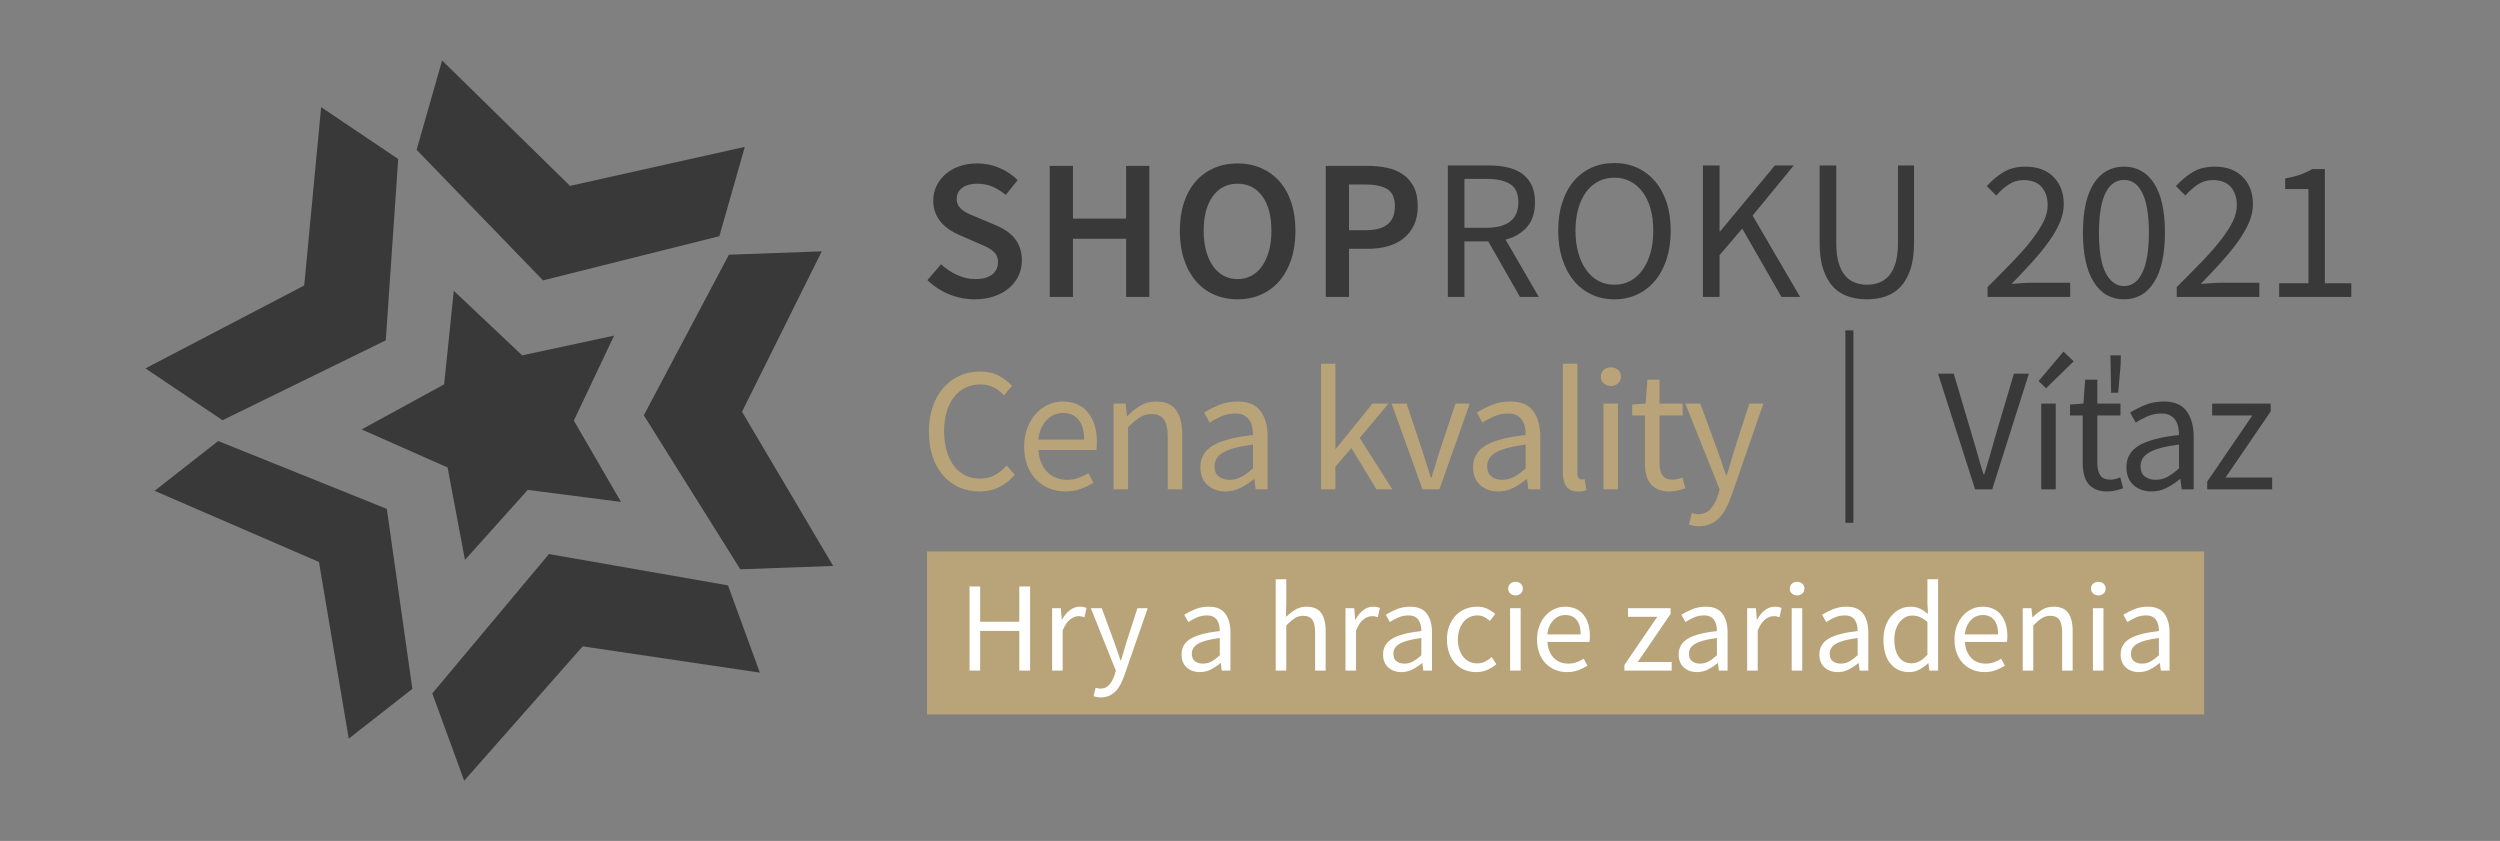 <?xml version="1.0" encoding="UTF-8"?>
<!DOCTYPE svg PUBLIC "-//W3C//DTD SVG 1.1//EN" "http://www.w3.org/Graphics/SVG/1.1/DTD/svg11.dtd">
<!-- Creator: CorelDRAW (Zkušební verze) -->
<svg xmlns="http://www.w3.org/2000/svg" xml:space="preserve" width="110mm" height="37mm" version="1.1" style="shape-rendering:geometricPrecision; text-rendering:geometricPrecision; image-rendering:optimizeQuality; fill-rule:evenodd; clip-rule:evenodd"
viewBox="0 0 11000 3700"
 xmlns:xlink="http://www.w3.org/1999/xlink"
 xmlns:xodm="http://www.corel.com/coreldraw/odm/2003">
 <rect x="0" y="0" width="11000" height="3700" fill="#808080" stroke="none"/>
 <defs>
  <style type="text/css">
   <![CDATA[
    .fil3 {fill:none}
    .fil2 {fill:#393939;fill-rule:nonzero}
    .fil0 {fill:#B9A379;fill-rule:nonzero}
    .fil1 {fill:white;fill-rule:nonzero}
   ]]>
  </style>
 </defs>
 <g id="Vrstva_x0020_1">
  <g id="_1504604147360">
   <polygon class="fil0" points="9698.34,3143.7 4078.89,3143.7 4078.89,2426.39 9698.34,2426.39 "/>
   <path class="fil1" d="M4265.96 2580.3l46.72 0 0 155.2 172.16 0 0 -155.2 47.52 0 0 370.24 -47.52 0 0 -174.4 -172.16 0 0 174.4 -46.72 0 0 -370.24zm363.36 95.84l38.4 0 4 49.76 1.6 0c9.44,-17.28 20.96,-31.04 34.24,-41.28 13.28,-10.08 27.84,-15.2 43.68,-15.2 11.04,0 20.8,1.92 29.44,5.6l-9.12 40.64c-4.48,-1.44 -8.64,-2.56 -12.32,-3.36 -3.84,-0.8 -8.64,-1.12 -14.24,-1.12 -11.68,0 -23.68,4.64 -36.32,14.08 -12.64,9.44 -23.52,25.92 -32.96,49.12l0 176.16 -46.4 0 0 -274.4zm214.59 392.32c-6.4,0 -12.16,-0.48 -17.44,-1.28 -5.28,-0.96 -10.24,-2.4 -14.88,-4.32l9.12 -36.64c3.04,0.8 6.4,1.6 10.24,2.56 3.68,0.8 7.2,1.28 10.56,1.28 15.84,0 28.8,-5.6 38.88,-16.64 9.92,-11.04 17.6,-25.12 23.2,-41.92l6.24 -20.32 -110.08 -275.04 48 0 55.84 151.84c4.16,12 8.64,24.8 13.28,38.08 4.64,13.44 9.12,26.56 13.28,39.36l2.24 0c4.16,-12.48 8.16,-25.44 12,-39.04 3.68,-13.6 7.52,-26.4 11.2,-38.4l49.12 -151.84 45.12 0 -103.2 296.96c-4.96,13.6 -10.4,26.24 -16.32,37.92 -6.08,11.68 -13.28,21.76 -21.44,30.24 -8.32,8.48 -17.76,15.04 -28.32,20 -10.56,4.8 -22.72,7.2 -36.64,7.2zm435.04 -111.2c-22.88,0 -42.08,-6.72 -57.28,-20.32 -15.2,-13.6 -22.88,-32.8 -22.88,-57.6 0,-30.08 13.44,-53.12 40.16,-69.12 26.72,-16 69.44,-27.2 128.16,-33.6 0,-8.64 -0.8,-17.12 -2.56,-25.44 -1.76,-8.16 -4.64,-15.52 -8.8,-21.92 -4.16,-6.4 -9.92,-11.52 -17.12,-15.52 -7.36,-4 -16.64,-5.92 -28,-5.92 -15.84,0 -30.56,3.04 -44.48,8.96 -13.92,6.08 -26.4,12.8 -37.44,20.32l-17.92 -32.16c12.64,-8.16 28.32,-16.16 46.72,-24 18.4,-7.68 38.72,-11.52 60.96,-11.52 33.44,0 57.76,10.24 72.95,30.72 15.04,20.64 22.56,48 22.56,82.24l0 168.16 -38.39 0 -4 -32.8 -1.76 0c-13.12,11.04 -27.2,20.32 -42.24,28 -15.04,7.68 -31.2,11.52 -48.64,11.52zm13.6 -37.28c13.28,0 25.6,-3.04 37.28,-9.28 11.68,-6.24 24,-15.36 37.28,-27.36l0 -76.16c-22.88,3.04 -42.24,6.56 -57.76,10.72 -15.68,4.16 -28.32,9.12 -37.92,14.72 -9.6,5.6 -16.48,12.16 -20.8,19.36 -4.32,7.36 -6.56,15.36 -6.56,24 0,15.84 4.64,27.04 14.08,33.76 9.44,6.88 20.8,10.24 34.4,10.24zm320.63 -371.36l46.4 0 0 109.6 -1.76 56.32c13.12,-12.32 26.88,-23.04 41.28,-31.84 14.24,-8.8 31.04,-13.28 50.08,-13.28 28.96,0 50.24,8.96 63.68,27.04 13.28,18.08 20,44.8 20,80.16l0 173.92 -46.4 0 0 -167.68c0,-25.92 -4.16,-44.64 -12.32,-56.16 -8.32,-11.36 -21.44,-17.12 -39.52,-17.12 -14.24,0 -26.88,3.52 -37.76,10.72 -11.04,7.2 -23.36,17.6 -37.28,31.52l0 198.72 -46.4 0 0 -401.92zm307.04 127.52l38.4 0 4 49.76 1.6 0c9.44,-17.28 20.96,-31.04 34.24,-41.28 13.28,-10.08 27.84,-15.2 43.68,-15.2 11.04,0 20.8,1.92 29.44,5.6l-9.12 40.64c-4.48,-1.44 -8.64,-2.56 -12.32,-3.36 -3.84,-0.8 -8.64,-1.12 -14.24,-1.12 -11.68,0 -23.68,4.64 -36.32,14.08 -12.64,9.44 -23.52,25.92 -32.96,49.12l0 176.16 -46.4 0 0 -274.4zm245.49 281.12c-22.88,0 -42.08,-6.72 -57.28,-20.32 -15.2,-13.6 -22.88,-32.8 -22.88,-57.6 0,-30.08 13.44,-53.12 40.16,-69.12 26.72,-16 69.44,-27.2 128.16,-33.6 0,-8.64 -0.8,-17.12 -2.56,-25.44 -1.76,-8.16 -4.64,-15.52 -8.8,-21.92 -4.16,-6.4 -9.92,-11.52 -17.12,-15.52 -7.36,-4 -16.64,-5.92 -28,-5.92 -15.84,0 -30.56,3.04 -44.48,8.96 -13.92,6.08 -26.4,12.8 -37.44,20.32l-17.92 -32.16c12.64,-8.16 28.32,-16.16 46.72,-24 18.4,-7.68 38.72,-11.52 60.96,-11.52 33.44,0 57.76,10.24 72.96,30.72 15.04,20.64 22.56,48 22.56,82.24l0 168.16 -38.4 0 -4 -32.8 -1.76 0c-13.12,11.04 -27.2,20.32 -42.24,28 -15.04,7.68 -31.2,11.52 -48.64,11.52zm13.6 -37.28c13.28,0 25.6,-3.04 37.28,-9.28 11.68,-6.24 24,-15.36 37.28,-27.36l0 -76.16c-22.88,3.04 -42.24,6.56 -57.76,10.72 -15.68,4.16 -28.32,9.12 -37.92,14.72 -9.6,5.6 -16.48,12.16 -20.8,19.36 -4.32,7.36 -6.56,15.36 -6.56,24 0,15.84 4.64,27.04 14.08,33.76 9.44,6.88 20.8,10.24 34.4,10.24zm316.16 37.28c-18.08,0 -35.04,-3.2 -50.88,-9.6 -15.84,-6.4 -29.44,-15.68 -40.8,-28 -11.52,-12.16 -20.64,-27.2 -27.2,-45.12 -6.56,-17.76 -9.92,-38.08 -9.92,-60.64 0,-22.88 3.52,-43.36 10.72,-61.28 7.2,-17.76 16.8,-32.96 28.8,-45.44 12,-12.32 26.08,-21.76 42.08,-28.16 16,-6.4 32.8,-9.6 50.56,-9.6 18.08,0 33.44,3.2 46.24,9.6 12.8,6.4 24.16,13.92 33.92,22.56l-23.68 30.56c-8,-7.2 -16.32,-12.96 -25.12,-17.6 -8.8,-4.48 -18.72,-6.72 -29.76,-6.72 -12.32,0 -23.84,2.56 -34.4,7.52 -10.56,5.12 -19.52,12.32 -27.04,21.76 -7.52,9.44 -13.44,20.64 -17.76,33.6 -4.32,12.96 -6.56,27.36 -6.56,43.2 0,15.84 2.08,30.08 6.24,42.88 4.16,12.8 9.92,23.84 17.28,32.96 7.2,9.28 16.16,16.48 26.72,21.44 10.56,5.12 22.08,7.68 34.4,7.68 12.8,0 24.64,-2.72 35.36,-8.16 10.72,-5.44 20.32,-11.84 28.96,-19.36l20.32 31.04c-12.32,10.88 -26.08,19.36 -41.12,25.6 -15.04,6.24 -30.88,9.28 -47.36,9.28zm148.96 -281.12l46.4 0 0 274.4 -46.4 0 0 -274.4zm23.68 -56.32c-8.96,0 -16.48,-2.88 -22.72,-8.48 -6.24,-5.6 -9.44,-12.8 -9.44,-21.44 0,-9.12 3.2,-16.32 9.44,-21.76 6.24,-5.44 13.76,-8.16 22.72,-8.16 9.12,0 16.8,2.72 23.04,8.16 6.24,5.44 9.28,12.64 9.28,21.76 0,8.64 -3.04,15.84 -9.28,21.44 -6.24,5.6 -13.92,8.48 -23.04,8.48zm226.4 337.44c-18.4,0 -35.68,-3.36 -51.52,-9.92 -16,-6.56 -29.92,-15.84 -41.76,-28.16 -12,-12.16 -21.28,-27.04 -28,-44.8 -6.88,-17.76 -10.24,-37.92 -10.24,-60.48 0,-22.56 3.52,-42.72 10.56,-60.64 6.88,-17.92 16.16,-33.12 27.68,-45.44 11.36,-12.32 24.48,-21.92 39.2,-28.48 14.56,-6.56 29.76,-9.92 45.6,-9.92 17.44,0 32.96,3.04 46.72,8.96 13.6,6.08 25.12,14.72 34.4,26.08 9.12,11.36 16.16,24.8 21.12,40.64 4.96,15.84 7.36,33.44 7.36,52.96 0,4.96 -0.16,9.76 -0.32,14.4 -0.16,4.8 -0.64,8.8 -1.44,12.16l-185.12 0c1.92,29.28 11.04,52.48 27.52,69.6 16.32,17.12 37.6,25.76 64,25.76 13.12,0 25.28,-1.92 36.32,-5.92 11.04,-4 21.76,-9.12 31.84,-15.52l16.48 30.56c-12,7.52 -25.44,14.08 -40,19.68 -14.72,5.6 -31.52,8.48 -50.4,8.48zm60.48 -165.92c0,-27.84 -5.92,-48.96 -17.76,-63.52 -12,-14.56 -28.64,-21.76 -50.08,-21.76 -9.76,0 -19.04,1.92 -27.84,5.6 -8.8,3.84 -16.8,9.44 -24,16.8 -7.2,7.36 -13.12,16.32 -17.76,26.72 -4.64,10.56 -7.84,22.56 -9.28,36.16l146.72 0zm192.48 134.4l144.48 -211.68 -128.64 0 0 -37.92 187.36 0 0 24.96 -144.48 211.68 149.12 0 0 37.76 -207.84 0 0 -24.8zm318.86 31.52c-22.88,0 -42.08,-6.72 -57.28,-20.32 -15.2,-13.6 -22.88,-32.8 -22.88,-57.6 0,-30.08 13.44,-53.12 40.16,-69.12 26.72,-16 69.44,-27.2 128.16,-33.6 0,-8.64 -0.8,-17.12 -2.56,-25.44 -1.76,-8.16 -4.64,-15.52 -8.8,-21.92 -4.16,-6.4 -9.92,-11.52 -17.12,-15.52 -7.36,-4 -16.64,-5.92 -28,-5.92 -15.84,0 -30.56,3.04 -44.48,8.96 -13.92,6.08 -26.4,12.8 -37.44,20.32l-17.92 -32.16c12.64,-8.16 28.32,-16.16 46.72,-24 18.4,-7.68 38.72,-11.52 60.96,-11.52 33.44,0 57.76,10.24 72.96,30.72 15.04,20.64 22.56,48 22.56,82.24l0 168.16 -38.4 0 -4 -32.8 -1.76 0c-13.12,11.04 -27.2,20.32 -42.24,28 -15.04,7.68 -31.2,11.52 -48.64,11.52zm13.6 -37.28c13.28,0 25.6,-3.04 37.28,-9.28 11.68,-6.24 24,-15.36 37.28,-27.36l0 -76.16c-22.88,3.04 -42.24,6.56 -57.76,10.72 -15.68,4.16 -28.32,9.12 -37.92,14.72 -9.6,5.6 -16.48,12.16 -20.8,19.36 -4.32,7.36 -6.56,15.36 -6.56,24 0,15.84 4.64,27.04 14.08,33.76 9.44,6.88 20.8,10.24 34.4,10.24zm207.68 -243.84l38.4 0 4 49.76 1.6 0c9.44,-17.28 20.96,-31.04 34.24,-41.28 13.28,-10.08 27.84,-15.2 43.68,-15.2 11.04,0 20.8,1.92 29.44,5.6l-9.12 40.64c-4.48,-1.44 -8.64,-2.56 -12.32,-3.36 -3.84,-0.8 -8.64,-1.12 -14.24,-1.12 -11.68,0 -23.68,4.64 -36.32,14.08 -12.64,9.44 -23.52,25.92 -32.96,49.12l0 176.16 -46.4 0 0 -274.4zm195.84 0l46.4 0 0 274.4 -46.4 0 0 -274.4zm23.68 -56.32c-8.96,0 -16.48,-2.88 -22.72,-8.48 -6.24,-5.6 -9.44,-12.8 -9.44,-21.44 0,-9.12 3.2,-16.32 9.44,-21.76 6.24,-5.44 13.76,-8.16 22.72,-8.16 9.12,0 16.8,2.72 23.04,8.16 6.24,5.44 9.28,12.64 9.28,21.76 0,8.64 -3.04,15.84 -9.28,21.44 -6.24,5.6 -13.92,8.48 -23.04,8.48zm178.4 337.44c-22.88,0 -42.08,-6.72 -57.28,-20.32 -15.2,-13.6 -22.88,-32.8 -22.88,-57.6 0,-30.08 13.44,-53.12 40.16,-69.12 26.72,-16 69.44,-27.2 128.16,-33.6 0,-8.64 -0.8,-17.12 -2.56,-25.44 -1.76,-8.16 -4.64,-15.52 -8.8,-21.92 -4.16,-6.4 -9.92,-11.52 -17.12,-15.52 -7.36,-4 -16.64,-5.92 -28,-5.92 -15.84,0 -30.56,3.04 -44.48,8.96 -13.92,6.08 -26.4,12.8 -37.44,20.32l-17.92 -32.16c12.64,-8.16 28.32,-16.16 46.72,-24 18.4,-7.68 38.72,-11.52 60.96,-11.52 33.44,0 57.76,10.24 72.96,30.72 15.04,20.64 22.56,48 22.56,82.24l0 168.16 -38.4 0 -4 -32.8 -1.76 0c-13.12,11.04 -27.2,20.32 -42.24,28 -15.04,7.68 -31.2,11.52 -48.64,11.52zm13.6 -37.28c13.28,0 25.6,-3.04 37.28,-9.28 11.68,-6.24 24,-15.36 37.28,-27.36l0 -76.16c-22.88,3.04 -42.24,6.56 -57.76,10.72 -15.68,4.16 -28.32,9.12 -37.92,14.72 -9.6,5.6 -16.48,12.16 -20.8,19.36 -4.32,7.36 -6.56,15.36 -6.56,24 0,15.84 4.64,27.04 14.08,33.76 9.44,6.88 20.8,10.24 34.4,10.24zm301.44 37.28c-34.72,0 -62.24,-12.48 -82.72,-37.28 -20.48,-24.8 -30.72,-60.16 -30.72,-106.08 0,-22.24 3.36,-42.24 9.92,-60.16 6.56,-17.76 15.2,-32.96 26.24,-45.44 10.88,-12.32 23.52,-21.92 37.76,-28.8 14.24,-6.72 29.28,-10.08 45.12,-10.08 15.84,0 29.6,2.88 41.28,8.48 11.68,5.6 23.52,13.44 35.52,23.2l-2.24 -46.88 0 -105.6 46.88 0 0 401.92 -38.4 0 -4 -32.16 -1.76 0c-10.88,10.56 -23.36,19.68 -37.44,27.36 -14.08,7.68 -29.28,11.52 -45.44,11.52zm10.08 -38.88c12.8,0 24.8,-3.2 36.16,-9.44 11.36,-6.24 22.56,-15.68 33.92,-28.32l0 -143.52c-11.68,-10.4 -22.88,-17.92 -33.6,-22.24 -10.72,-4.32 -21.76,-6.4 -32.96,-6.4 -11.04,0 -21.28,2.56 -30.88,7.52 -9.6,5.12 -17.92,12.32 -25.12,21.44 -7.2,9.28 -12.8,20.32 -16.8,33.12 -4.16,12.8 -6.24,27.04 -6.24,42.88 0,33.12 6.56,58.88 19.84,77.28 13.12,18.4 31.68,27.68 55.68,27.68zm320.63 38.88c-18.4,0 -35.68,-3.36 -51.52,-9.92 -16,-6.56 -29.92,-15.84 -41.76,-28.16 -12,-12.16 -21.28,-27.04 -28,-44.8 -6.88,-17.76 -10.24,-37.92 -10.24,-60.48 0,-22.56 3.52,-42.72 10.56,-60.64 6.88,-17.92 16.16,-33.12 27.68,-45.44 11.36,-12.32 24.48,-21.92 39.2,-28.48 14.56,-6.56 29.76,-9.92 45.6,-9.92 17.44,0 32.96,3.04 46.72,8.96 13.6,6.08 25.12,14.72 34.4,26.08 9.12,11.36 16.16,24.8 21.12,40.64 4.96,15.84 7.36,33.44 7.36,52.96 0,4.96 -0.16,9.76 -0.32,14.4 -0.16,4.8 -0.64,8.8 -1.44,12.16l-185.12 0c1.92,29.28 11.04,52.48 27.52,69.6 16.32,17.12 37.6,25.76 64,25.76 13.12,0 25.28,-1.92 36.32,-5.92 11.04,-4 21.76,-9.12 31.84,-15.52l16.48 30.56c-12,7.52 -25.44,14.08 -40,19.68 -14.72,5.6 -31.52,8.48 -50.4,8.48zm60.48 -165.92c0,-27.84 -5.92,-48.96 -17.76,-63.52 -12,-14.56 -28.64,-21.76 -50.08,-21.76 -9.76,0 -19.04,1.92 -27.84,5.6 -8.8,3.84 -16.8,9.44 -24,16.8 -7.2,7.36 -13.12,16.32 -17.76,26.72 -4.64,10.56 -7.84,22.56 -9.28,36.16l146.72 0zm108.32 -115.2l38.4 0 4 39.52 1.6 0c13.28,-13.12 27.04,-24.16 41.6,-32.96 14.56,-8.8 31.36,-13.28 50.4,-13.28 28.96,0 50.24,8.96 63.68,27.04 13.28,18.08 20,44.8 20,80.16l0 173.92 -46.4 0 0 -167.68c0,-25.92 -4.16,-44.64 -12.32,-56.16 -8.32,-11.36 -21.44,-17.12 -39.52,-17.12 -14.24,0 -26.88,3.52 -37.76,10.72 -11.04,7.2 -23.36,17.6 -37.28,31.52l0 198.72 -46.4 0 0 -274.4zm308.8 0l46.4 0 0 274.4 -46.4 0 0 -274.4zm23.68 -56.32c-8.96,0 -16.48,-2.88 -22.72,-8.48 -6.24,-5.6 -9.44,-12.8 -9.44,-21.44 0,-9.12 3.2,-16.32 9.44,-21.76 6.24,-5.44 13.76,-8.16 22.72,-8.16 9.12,0 16.8,2.72 23.04,8.16 6.24,5.44 9.28,12.64 9.28,21.76 0,8.64 -3.04,15.84 -9.28,21.44 -6.24,5.6 -13.92,8.48 -23.04,8.48zm178.4 337.44c-22.88,0 -42.08,-6.72 -57.28,-20.32 -15.2,-13.6 -22.88,-32.8 -22.88,-57.6 0,-30.08 13.44,-53.12 40.16,-69.12 26.72,-16 69.44,-27.2 128.16,-33.6 0,-8.64 -0.8,-17.12 -2.56,-25.44 -1.76,-8.16 -4.64,-15.52 -8.8,-21.92 -4.16,-6.4 -9.92,-11.52 -17.12,-15.52 -7.36,-4 -16.64,-5.92 -28,-5.92 -15.84,0 -30.56,3.04 -44.48,8.96 -13.92,6.08 -26.4,12.8 -37.44,20.32l-17.92 -32.16c12.64,-8.16 28.32,-16.16 46.72,-24 18.4,-7.68 38.72,-11.52 60.96,-11.52 33.44,0 57.76,10.24 72.96,30.72 15.04,20.64 22.56,48 22.56,82.24l0 168.16 -38.4 0 -4 -32.8 -1.76 0c-13.12,11.04 -27.2,20.32 -42.24,28 -15.04,7.68 -31.2,11.52 -48.64,11.52zm13.6 -37.28c13.28,0 25.6,-3.04 37.28,-9.28 11.68,-6.24 24,-15.36 37.28,-27.36l0 -76.16c-22.88,3.04 -42.24,6.56 -57.76,10.72 -15.68,4.16 -28.32,9.12 -37.92,14.72 -9.6,5.6 -16.48,12.16 -20.8,19.36 -4.32,7.36 -6.56,15.36 -6.56,24 0,15.84 4.64,27.04 14.08,33.76 9.44,6.88 20.8,10.24 34.4,10.24z"/>
   <path class="fil2" d="M8527.43 1644.1l69.07 0 81.4 274.77c9.46,30.58 17.6,58.74 24.64,84.48 6.82,25.96 15.18,53.9 25.08,83.82l3.08 0c9.46,-29.92 17.82,-57.86 25.08,-83.82 7.26,-25.74 15.18,-53.9 23.98,-84.48l81.4 -274.77 66 0 -161.48 509.07 -75.24 0 -163.01 -509.07zm454 131.78l63.8 0 0 377.29 -63.8 0 0 -377.29zm-11.66 -99.22l109.56 -129.58 44.88 42.68 -121.66 118.8 -32.78 -31.9zm302.02 485.75c-20.24,0 -37.18,-3.08 -50.82,-9.24 -13.86,-6.16 -24.86,-14.74 -33.44,-25.74 -8.58,-10.78 -14.52,-23.98 -18.04,-39.6 -3.74,-15.4 -5.5,-32.34 -5.5,-51.04l0 -208.77 -55.88 0 0 -48.18 58.96 -3.96 7.7 -105.38 53.46 0 0 105.38 101.86 0 0 52.14 -101.86 0 0 209.43c0,23.32 4.4,41.36 12.98,53.9 8.58,12.76 23.54,19.14 45.32,19.14 6.82,0 14.08,-1.1 21.78,-3.08 7.7,-1.98 14.74,-4.4 20.9,-7.04l12.54 48.18c-10.34,3.74 -21.78,6.82 -33.88,9.68 -12.1,2.86 -24.2,4.18 -36.08,4.18zm14.08 -599.05l45.76 0 -0.88 44.22 -10.78 120.34 -31.02 0 -3.08 -164.56zm180.56 599.05c-31.46,0 -57.86,-9.24 -78.76,-27.94 -20.9,-18.7 -31.46,-45.1 -31.46,-79.2 0,-41.36 18.48,-73.04 55.22,-95.04 36.74,-22 95.48,-37.4 176.22,-46.2 0,-11.88 -1.1,-23.54 -3.52,-34.98 -2.42,-11.22 -6.38,-21.34 -12.1,-30.14 -5.72,-8.79 -13.64,-15.83 -23.54,-21.33 -10.12,-5.5 -22.88,-8.14 -38.5,-8.14 -21.78,0 -42.02,4.18 -61.16,12.32 -19.14,8.36 -36.3,17.59 -51.48,27.93l-24.64 -44.21c17.38,-11.22 38.94,-22.22 64.24,-33 25.3,-10.56 53.24,-15.84 83.82,-15.84 45.98,0 79.42,14.08 100.32,42.24 20.68,28.38 31.02,65.99 31.02,113.07l0 231.22 -52.8 0 -5.5 -45.1 -2.42 0c-18.04,15.18 -37.4,27.94 -58.08,38.5 -20.68,10.56 -42.9,15.84 -66.88,15.84zm18.7 -51.26c18.26,0 35.2,-4.18 51.26,-12.76 16.06,-8.58 33,-21.12 51.26,-37.62l0 -104.72c-31.46,4.18 -58.08,9.02 -79.42,14.74 -21.56,5.72 -38.94,12.54 -52.14,20.24 -13.2,7.7 -22.66,16.72 -28.6,26.62 -5.94,10.12 -9.02,21.12 -9.02,33 0,21.78 6.38,37.18 19.36,46.42 12.98,9.46 28.6,14.08 47.3,14.08zm226.56 7.92l198.66 -291.05 -176.88 0 0 -52.14 257.62 0 0 34.32 -198.66 291.05 205.04 0 0 51.92 -285.78 0 0 -34.1z"/>
   <path class="fil0" d="M4309.19 2162.41c-31.9,0 -61.38,-5.94 -88.22,-17.82 -27.06,-11.88 -50.38,-29.04 -70.4,-51.7 -20.02,-22.44 -35.42,-50.16 -46.64,-82.94 -11.22,-32.78 -16.72,-69.96 -16.72,-111.32 0,-40.92 5.72,-77.65 17.16,-110.21 11.44,-32.56 27.28,-60.28 47.52,-83.16 20.02,-22.66 43.78,-40.26 71.28,-52.36 27.5,-12.1 57.42,-18.26 89.98,-18.26 31.02,0 58.52,6.38 82.06,18.92 23.54,12.76 42.68,27.5 57.64,44l-34.98 42.02c-13.42,-14.52 -28.6,-26.18 -45.54,-34.98 -17.16,-8.8 -36.52,-13.2 -58.3,-13.2 -24.42,0 -46.42,4.84 -66,14.3 -19.58,9.46 -36.52,23.32 -50.38,41.14 -14.08,17.82 -24.86,39.6 -32.34,64.9 -7.48,25.3 -11.22,53.89 -11.22,85.35 0,32.12 3.74,60.94 11.22,86.46 7.48,25.74 18.04,47.52 31.46,65.56 13.42,18.26 29.92,32.12 49.28,42.02 19.36,9.9 41.14,14.74 65.56,14.74 24.86,0 46.42,-5.06 65.12,-15.18 18.7,-10.12 36.3,-24.2 52.8,-42.24l35.64 40.26c-20.02,23.32 -42.9,41.36 -68.2,54.34 -25.3,12.98 -54.56,19.36 -87.78,19.36zm377.92 0c-25.3,0 -49.06,-4.62 -70.84,-13.64 -22,-9.02 -41.14,-21.78 -57.42,-38.72 -16.5,-16.72 -29.26,-37.18 -38.5,-61.6 -9.46,-24.42 -14.08,-52.14 -14.08,-83.16 0,-31.02 4.84,-58.74 14.52,-83.38 9.46,-24.64 22.22,-45.53 38.06,-62.47 15.62,-16.94 33.66,-30.14 53.9,-39.16 20.02,-9.02 40.92,-13.64 62.7,-13.64 23.98,0 45.32,4.18 64.24,12.32 18.7,8.36 34.54,20.24 47.3,35.86 12.54,15.62 22.22,34.09 29.04,55.87 6.82,21.78 10.12,45.98 10.12,72.82 0,6.82 -0.22,13.42 -0.44,19.8 -0.22,6.6 -0.88,12.1 -1.98,16.72l-254.54 0c2.64,40.26 15.18,72.16 37.84,95.7 22.44,23.54 51.7,35.42 88,35.42 18.04,0 34.76,-2.64 49.94,-8.14 15.18,-5.5 29.92,-12.54 43.78,-21.34l22.66 42.02c-16.5,10.34 -34.98,19.36 -55,27.06 -20.24,7.7 -43.34,11.66 -69.3,11.66zm83.16 -228.14c0,-38.28 -8.14,-67.32 -24.42,-87.33 -16.5,-20.02 -39.38,-29.92 -68.86,-29.92 -13.42,0 -26.18,2.64 -38.28,7.7 -12.1,5.28 -23.1,12.98 -33,23.1 -9.9,10.11 -18.04,22.43 -24.42,36.73 -6.38,14.52 -10.78,31.02 -12.76,49.72l201.74 0zm129.54 -158.39l52.8 0 5.5 54.34 2.2 0c18.26,-18.04 37.18,-33.22 57.2,-45.32 20.02,-12.1 43.12,-18.26 69.3,-18.26 39.82,0 69.08,12.32 87.56,37.18 18.26,24.86 27.5,61.59 27.5,110.21l0 239.14 -63.8 0 0 -230.56c0,-35.64 -5.72,-61.38 -16.94,-77.21 -11.44,-15.62 -29.48,-23.54 -54.34,-23.54 -19.58,0 -36.96,4.84 -51.92,14.74 -15.18,9.9 -32.12,24.19 -51.26,43.33l0 273.24 -63.8 0 0 -377.29zm492.09 386.53c-31.45,0 -57.85,-9.24 -78.75,-27.94 -20.9,-18.7 -31.46,-45.1 -31.46,-79.2 0,-41.36 18.48,-73.04 55.22,-95.04 36.74,-22 95.47,-37.4 176.21,-46.2 0,-11.88 -1.1,-23.54 -3.52,-34.98 -2.42,-11.22 -6.38,-21.34 -12.1,-30.14 -5.72,-8.79 -13.64,-15.83 -23.54,-21.33 -10.12,-5.5 -22.88,-8.14 -38.5,-8.14 -21.78,0 -42.02,4.18 -61.15,12.32 -19.14,8.36 -36.3,17.59 -51.48,27.93l-24.64 -44.21c17.38,-11.22 38.94,-22.22 64.24,-33 25.3,-10.56 53.23,-15.84 83.81,-15.84 45.98,0 79.42,14.08 100.32,42.24 20.68,28.38 31.02,65.99 31.02,113.07l0 231.22 -52.8 0 -5.5 -45.1 -2.42 0c-18.04,15.18 -37.4,27.94 -58.08,38.5 -20.68,10.56 -42.9,15.84 -66.88,15.84zm18.7 -51.26c18.26,0 35.2,-4.18 51.26,-12.76 16.06,-8.58 33,-21.12 51.26,-37.62l0 -104.72c-31.46,4.18 -58.08,9.02 -79.42,14.74 -21.56,5.72 -38.94,12.54 -52.13,20.24 -13.2,7.7 -22.66,16.72 -28.6,26.62 -5.94,10.12 -9.02,21.12 -9.02,33 0,21.78 6.38,37.18 19.36,46.42 12.98,9.46 28.59,14.08 47.29,14.08zm402.08 -510.61l62.92 0 0 374.21 2.42 0 160.6 -198.87 70.62 0 -126.5 151.35 143.66 225.94 -69.96 0 -110.22 -181.72 -70.62 82.28 0 99.44 -62.92 0 0 -552.63zm310.38 175.34l66 0 71.5 214.27c5.72,18.7 11.66,37.18 17.6,55.88 5.94,18.7 11.66,36.96 17.38,55.22l3.08 0c5.5,-18.26 11.22,-36.52 16.94,-55.22 5.72,-18.7 11.44,-37.18 17.16,-55.88l71.28 -214.27 62.92 0 -133.54 377.29 -74.36 0 -135.96 -377.29zm468.66 386.53c-31.46,0 -57.86,-9.24 -78.76,-27.94 -20.9,-18.7 -31.46,-45.1 -31.46,-79.2 0,-41.36 18.48,-73.04 55.22,-95.04 36.74,-22 95.48,-37.4 176.22,-46.2 0,-11.88 -1.1,-23.54 -3.52,-34.98 -2.42,-11.22 -6.38,-21.34 -12.1,-30.14 -5.72,-8.79 -13.64,-15.83 -23.54,-21.33 -10.12,-5.5 -22.88,-8.14 -38.5,-8.14 -21.78,0 -42.02,4.18 -61.16,12.32 -19.14,8.36 -36.3,17.59 -51.48,27.93l-24.64 -44.21c17.38,-11.22 38.94,-22.22 64.24,-33 25.3,-10.56 53.24,-15.84 83.82,-15.84 45.98,0 79.42,14.08 100.32,42.24 20.68,28.38 31.02,65.99 31.02,113.07l0 231.22 -52.8 0 -5.5 -45.1 -2.42 0c-18.04,15.18 -37.4,27.94 -58.08,38.5 -20.68,10.56 -42.9,15.84 -66.88,15.84zm18.7 -51.26c18.26,0 35.2,-4.18 51.26,-12.76 16.06,-8.58 33,-21.12 51.26,-37.62l0 -104.72c-31.46,4.18 -58.08,9.02 -79.42,14.74 -21.56,5.72 -38.94,12.54 -52.14,20.24 -13.2,7.7 -22.66,16.72 -28.6,26.62 -5.94,10.12 -9.02,21.12 -9.02,33 0,21.78 6.38,37.18 19.36,46.42 12.98,9.46 28.6,14.08 47.3,14.08zm333.7 51.26c-24.42,0 -41.58,-7.26 -51.92,-21.78 -10.34,-14.3 -15.62,-35.64 -15.62,-63.58l0 -476.51 63.8 0 0 481.13c0,10.34 1.76,17.6 5.5,21.78 3.52,4.18 7.7,6.16 12.32,6.16 1.98,0 3.96,0 5.94,0 1.76,0 4.4,-0.44 7.92,-1.54l8.58 48.18c-4.18,1.98 -9.02,3.52 -14.74,4.62 -5.72,1.1 -12.98,1.54 -21.78,1.54zm111.06 -386.53l63.8 0 0 377.29 -63.8 0 0 -377.29zm32.56 -77.44c-12.32,0 -22.66,-3.96 -31.24,-11.66 -8.58,-7.7 -12.98,-17.6 -12.98,-29.48 0,-12.54 4.4,-22.44 12.98,-29.92 8.58,-7.48 18.92,-11.22 31.24,-11.22 12.54,0 23.1,3.74 31.68,11.22 8.58,7.48 12.76,17.38 12.76,29.92 0,11.88 -4.18,21.78 -12.76,29.48 -8.58,7.7 -19.14,11.66 -31.68,11.66zm257.8 463.97c-20.24,0 -37.18,-3.08 -50.82,-9.24 -13.86,-6.16 -24.86,-14.74 -33.44,-25.74 -8.58,-10.78 -14.52,-23.98 -18.04,-39.6 -3.74,-15.4 -5.5,-32.34 -5.5,-51.04l0 -208.77 -55.88 0 0 -48.18 58.96 -3.96 7.7 -105.38 53.46 0 0 105.38 101.86 0 0 52.14 -101.86 0 0 209.43c0,23.32 4.4,41.36 12.98,53.9 8.58,12.76 23.54,19.14 45.32,19.14 6.82,0 14.08,-1.1 21.78,-3.08 7.7,-1.98 14.74,-4.4 20.9,-7.04l12.54 48.18c-10.34,3.74 -21.78,6.82 -33.88,9.68 -12.1,2.86 -24.2,4.18 -36.08,4.18zm130.42 152.9c-8.8,0 -16.72,-0.66 -23.98,-1.76 -7.26,-1.32 -14.08,-3.3 -20.46,-5.94l12.54 -50.38c4.18,1.1 8.8,2.2 14.08,3.52 5.06,1.1 9.9,1.76 14.52,1.76 21.78,0 39.6,-7.7 53.46,-22.88 13.64,-15.18 24.2,-34.54 31.9,-57.64l8.58 -27.94 -151.36 -378.17 66 0 76.78 208.77c5.72,16.5 11.88,34.1 18.26,52.36 6.38,18.48 12.54,36.52 18.26,54.12l3.08 0c5.72,-17.16 11.22,-34.98 16.5,-53.68 5.06,-18.7 10.34,-36.3 15.4,-52.8l67.54 -208.77 62.04 0 -141.9 408.31c-6.82,18.7 -14.3,36.08 -22.44,52.14 -8.36,16.06 -18.26,29.92 -29.48,41.58 -11.44,11.66 -24.42,20.68 -38.94,27.5 -14.52,6.6 -31.24,9.9 -50.38,9.9z"/>
   <polygon class="fil2" points="8154.95,1453.72 8154.95,2300.38 8119.67,2300.38 8119.67,1453.72 "/>
   <path class="fil2" d="M3207.26 1120.69l-374.51 706.61 424.64 677.61 408.52 -14.82 -401 -678.45 350.87 -705.73 -408.52 14.78zm-42.12 -81.56l112.11 -393.03 -769.19 171.69 -562.78 -551.74 -112.15 393.06 556.29 574.54 775.72 -194.52zm-749.79 1398.68l-513.25 613.23 140.3 383.97 521.4 -591.01 779.6 115.57 -140.3 -383.97 -787.75 -137.79zm-1455.24 -497.31l-279.82 219.11 723.16 313.19 131.02 777.21 279.86 -219.11 -112.32 -791.78 -741.9 -298.62zm737.31 -443.01l54.72 -797.84 -339.13 -228.14 -74.4 784.61 -698.71 364.77 339.16 228.1 718.36 -351.5z"/>
   <polygon class="fil2" points="2524.86,1850.59 2701.99,1476.69 2297.49,1563.54 1996.65,1279.56 1954.21,1691.11 1591.13,1889.47 1969.42,2057 2045.87,2463.58 2322.08,2155.57 2732.47,2208.52 "/>
   <path class="fil2" d="M4288.91 1317.01c-38.75,0 -76.25,-7.25 -112.5,-22 -36.25,-14.75 -68,-35.5 -95.75,-62.5l60 -69.75c20.5,19.25 44,35 70.5,47 26.5,12.25 53,18.25 79.5,18.25 32.75,0 57.75,-6.75 75,-20.25 17,-13.5 25.5,-31.5 25.5,-53.75 0,-11.75 -2.25,-22 -6.5,-30.25 -4.5,-8.25 -10.75,-15.25 -18.5,-21.5 -8,-6.25 -17.5,-12 -28.25,-17.25 -11,-5.25 -23,-10.5 -35.75,-15.75l-79.5 -34.5c-14.25,-5.75 -28,-13.25 -41.75,-22 -13.75,-8.75 -26.25,-19.5 -37.5,-31.75 -11.25,-12.25 -20.25,-26.75 -27,-43.25 -6.75,-16.25 -10.25,-35 -10.25,-56.25 0,-23 5,-44.25 14.75,-64 9.75,-19.75 23,-37 40,-51.75 17,-14.75 37.5,-26.25 61.25,-34.5 23.75,-8.25 49.75,-12.25 78,-12.25 33.75,0 66,6.5 97.25,19.75 31.25,13.25 58,31.25 80.25,53.5l-52.25 65.25c-18.75,-15.25 -38,-27.25 -58,-36 -20,-8.75 -42.5,-13.25 -67.25,-13.25 -27.5,0 -49.5,6 -66,18 -16.5,12 -24.75,28.5 -24.75,49.75 0,11.25 2.5,20.75 7.5,28.75 5,8 11.75,15 20.25,21.25 8.5,6.25 18.25,11.75 29.5,16.75 11.25,5 22.75,9.75 34.5,14.5l78.5 32.75c17,7 32.5,15.25 46.75,24.5 14.25,9.5 26.5,20.5 36.75,32.75 10.25,12.25 18.25,26.5 24.25,42.75 5.75,16.25 8.75,34.75 8.75,56 0,23.5 -4.75,45.5 -14,66 -9.5,20.75 -23.25,38.75 -41,54.25 -18,15.75 -39.75,28 -65.25,37 -25.75,9.25 -54.75,13.75 -87,13.75zm329.89 -587.25l102.25 0 0 232 233.75 0 0 -232 102.25 0 0 576.75 -102.25 0 0 -255.75 -233.75 0 0 255.75 -102.25 0 0 -576.75zm826.38 587.25c-37.75,0 -71.99,-7 -103.24,-20.75 -31.25,-13.75 -58,-33.5 -80.25,-59.75 -22.25,-26.25 -39.75,-57.75 -52,-95 -12.25,-37 -18.5,-79 -18.5,-126 0,-46.5 6.25,-88.25 18.5,-125 12.25,-36.75 29.75,-67.75 52,-93 22.25,-25.25 49,-44.5 80.25,-58.25 31.25,-13.5 65.49,-20.25 103.24,-20.25 37.75,0 72,6.75 103.25,20.25 31.25,13.75 58,33 80.75,58.25 22.5,25.25 40,56.25 52.25,93 12.25,36.75 18.5,78.5 18.5,125 0,47 -6.25,89 -18.5,126 -12.25,37.25 -29.75,68.75 -52.25,95 -22.75,26.25 -49.5,46 -80.75,59.75 -31.25,13.75 -65.5,20.75 -103.25,20.75zm0 -89c22.75,0 43.5,-5 61.75,-15 18.25,-10 33.75,-24.25 46.75,-42.75 12.75,-18.5 22.75,-40.75 30,-67 7,-26.25 10.5,-55.5 10.5,-87.75 0,-64.75 -13.25,-115.5 -40,-152.25 -26.75,-36.75 -63.25,-55 -109,-55 -45.75,0 -81.99,18.25 -108.74,55 -26.75,36.75 -40.25,87.5 -40.25,152.25 0,32.25 3.5,61.5 10.5,87.75 7,26.25 17,48.5 30,67 13,18.5 28.5,32.75 46.75,42.75 18.24,10 38.74,15 61.74,15zm388.14 -498.25l181.75 0c31.75,0 61.25,3 88.5,8.75 27.25,5.75 51,15.75 71,30 20,14.25 35.5,32.5 46.75,55 11.25,22.75 16.75,50.75 16.75,84.25 0,31.75 -5.5,59.5 -16.75,83 -11.25,23.5 -26.5,43 -46.25,58.5 -19.75,15.75 -42.75,27.25 -69.5,34.5 -26.75,7.25 -55.75,11 -87,11l-83 0 0 211.75 -102.25 0 0 -576.75zm177.25 283c84.75,0 127,-35 127,-105 0,-36.25 -11,-61.5 -33,-75.25 -22.25,-13.75 -54.75,-20.75 -97.5,-20.75l-71.5 0 0 201 75 0zm432.89 -10.5l97 0c45.25,0 80,-9.25 104.25,-27.75 24,-18.5 36,-46.5 36,-84.25 0,-38.25 -12,-65 -36,-80.25 -24.25,-15.25 -59,-23 -104.25,-23l-97 0 0 215.25zm244.5 304.25l-139.5 -244.25 -105 0 0 244.25 -73 0 0 -578.5 180.75 0c29.25,0 56.5,2.75 81.5,8.25 25,5.75 46.5,15 64.5,27.75 17.75,13 31.75,29.75 41.75,50.25 10,20.75 15,46 15,76 0,45.25 -11.75,81.5 -35.25,108.5 -23.5,27 -55,45.5 -94.25,55.5l146.25 252.25 -82.75 0zm415.14 10.5c-36.25,0 -69.75,-7 -100,-21.25 -30.25,-14 -56.25,-34 -78,-60.25 -21.75,-26.25 -38.75,-58 -50.75,-95.25 -12.25,-37.25 -18.25,-79.25 -18.25,-125.75 0,-46.25 6,-88 18.25,-124.75 12,-36.75 29,-67.75 50.75,-93.5 21.75,-25.5 47.75,-45 78,-58.75 30.25,-13.5 63.75,-20.25 100,-20.25 36.5,0 70,7 100.25,20.75 30.25,13.75 56.25,33.5 78.5,59 22,25.75 39,56.75 51.25,93.5 12,36.75 18,78.25 18,124 0,46.5 -6,88.5 -18,125.75 -12.25,37.25 -29.25,69 -51.25,95.25 -22.25,26.25 -48.25,46.25 -78.5,60.25 -30.25,14.25 -63.75,21.25 -100.25,21.25zm0 -64.25c25.75,0 49.25,-5.5 70.25,-16.75 20.75,-11.25 38.75,-27.25 53.75,-48.25 15,-20.75 26.75,-45.75 35,-75 8.25,-29 12.25,-61.75 12.25,-98.25 0,-35.75 -4,-68.25 -12.25,-97 -8.25,-28.75 -20,-53.25 -35,-73.25 -15,-20 -33,-35.5 -53.75,-46.25 -21,-10.75 -44.5,-16.25 -70.25,-16.25 -25.75,0 -49.25,5.5 -70,16.25 -20.75,10.75 -38.75,26.25 -53.75,46.25 -15,20 -26.5,44.5 -34.75,73.25 -8.25,28.75 -12.5,61.25 -12.5,97 0,36.5 4.25,69.25 12.5,98.25 8.25,29.25 19.75,54.25 34.75,75 15,21 33,37 53.75,48.25 20.75,11.25 44.25,16.75 70,16.75zm389.89 -524.75l73 0 0 290 2.75 0 240.75 -290 83 0 -181 220.5 209 358 -82 0 -172.75 -300.75 -99.75 117.25 0 183.5 -73 0 0 -578.5zm721.29 589c-29.25,0 -56.75,-4.25 -82.25,-12.75 -25.75,-8.5 -47.75,-22.5 -66.25,-42.25 -18.5,-19.75 -33,-45.5 -43.5,-77.25 -10.75,-31.75 -16,-70.75 -16,-117.25l0 -339.5 73.25 0 0 341.25c0,34.75 3.5,63.75 10.5,87.25 7,23.5 16.5,42.25 28.75,56.5 12,14.25 26.25,24.25 42.75,30.5 16.5,6.25 34,9.25 52.75,9.25 19.5,0 37.5,-3 54,-9.25 16.25,-6.25 30.75,-16.25 43.25,-30.5 12.25,-14.25 22,-33 29,-56.5 7,-23.5 10.5,-52.5 10.5,-87.25l0 -341.25 70.75 0 0 339.5c0,46.5 -5.25,85.5 -15.75,117.25 -10.75,31.75 -25.25,57.5 -43.75,77.25 -18.75,19.75 -40.5,33.75 -65.75,42.25 -25.25,8.5 -52.75,12.75 -82.25,12.75z"/>
   <path class="fil2" d="M8745.23 1263.26c42.25,-42.25 80,-80.5 113,-114.75 32.75,-34 60.5,-65.5 82.75,-94.75 22.25,-29 39.5,-55.75 51.25,-80.25 11.75,-24.25 17.5,-48 17.5,-71 0,-32.25 -8.75,-58.75 -26.25,-79.5 -17.75,-20.5 -44.5,-30.75 -80.25,-30.75 -23.75,0 -45.5,6.5 -65.25,19.75 -20,13.25 -38.25,29.5 -54.75,48.25l-41.5 -41.5c23.5,-25.75 48.5,-46.5 75,-62.25 26.5,-15.5 58.25,-23.25 95.25,-23.25 52.25,0 93.5,15 123.5,45.25 30,30.25 45,70.5 45,120.5 0,26.5 -5.75,53 -17.25,79.75 -11.5,26.75 -27.25,54.5 -47.5,83 -20.25,28.5 -44.5,58.25 -72.25,89 -28,31 -58.75,63.75 -92.5,98.5 15.25,-1.25 31.25,-2.25 47.75,-3.5 16.5,-1.25 32,-1.75 46.75,-1.75l163.25 0 0 62.5 -363.5 0 0 -43.25zm600.45 53.75c-57,0 -101.25,-25.25 -133,-75.75 -31.75,-50.5 -47.75,-123 -47.75,-217.75 0,-94.75 16,-166.75 47.75,-216.25 31.75,-49.25 76,-74 133,-74 56.5,0 100.75,24.75 132.5,74 31.75,49.5 47.5,121.5 47.5,216.25 0,94.75 -15.75,167.25 -47.5,217.75 -31.75,50.5 -76,75.75 -132.5,75.75zm0 -58.25c16.5,0 31.5,-4.5 44.75,-13.75 13.25,-9 24.5,-23 34.25,-42.25 9.75,-19 17.25,-43.25 22.5,-73 5.25,-29.75 8,-65 8,-106.25 0,-41.25 -2.75,-76.5 -8,-106 -5.25,-29.25 -12.75,-53.25 -22.5,-71.75 -9.75,-18.5 -21,-32.25 -34.25,-41 -13.25,-8.75 -28.25,-13.25 -44.75,-13.25 -16.25,0 -31.25,4.5 -44.75,13.25 -13.75,8.75 -25.25,22.5 -35,41 -9.75,18.5 -17.25,42.5 -22.5,71.75 -5.25,29.5 -8,64.75 -8,106 0,82.25 10.25,142 30.5,179.25 20.25,37.25 47,56 79.75,56zm231.95 4.5c42.25,-42.25 80,-80.5 113,-114.75 32.75,-34 60.5,-65.5 82.75,-94.75 22.25,-29 39.5,-55.75 51.25,-80.25 11.75,-24.25 17.5,-48 17.5,-71 0,-32.25 -8.75,-58.75 -26.25,-79.5 -17.75,-20.5 -44.5,-30.75 -80.25,-30.75 -23.75,0 -45.5,6.5 -65.25,19.75 -20,13.25 -38.25,29.5 -54.75,48.25l-41.5 -41.5c23.5,-25.75 48.5,-46.5 75,-62.25 26.5,-15.5 58.25,-23.25 95.25,-23.25 52.25,0 93.5,15 123.5,45.25 30,30.25 45,70.5 45,120.5 0,26.5 -5.75,53 -17.25,79.75 -11.5,26.75 -27.25,54.5 -47.5,83 -20.25,28.5 -44.5,58.25 -72.25,89 -28,31 -58.75,63.75 -92.5,98.5 15.25,-1.25 31.25,-2.25 47.75,-3.5 16.5,-1.25 32,-1.75 46.75,-1.75l163.25 0 0 62.5 -363.5 0 0 -43.25zm450.7 -16.75l128.75 0 0 -414.5 -102.25 0 0 -46.75c25.75,-4.75 48.25,-10.5 67.5,-17.25 19,-6.75 36.25,-14.75 51.5,-24.25l55.5 0 0 502.75 116.5 0 0 60 -317.5 0 0 -60z"/>
  </g>
  <rect class="fil3" x="-7.14" y="0.53" width="11000" height="3700"/>
 </g>
</svg>
